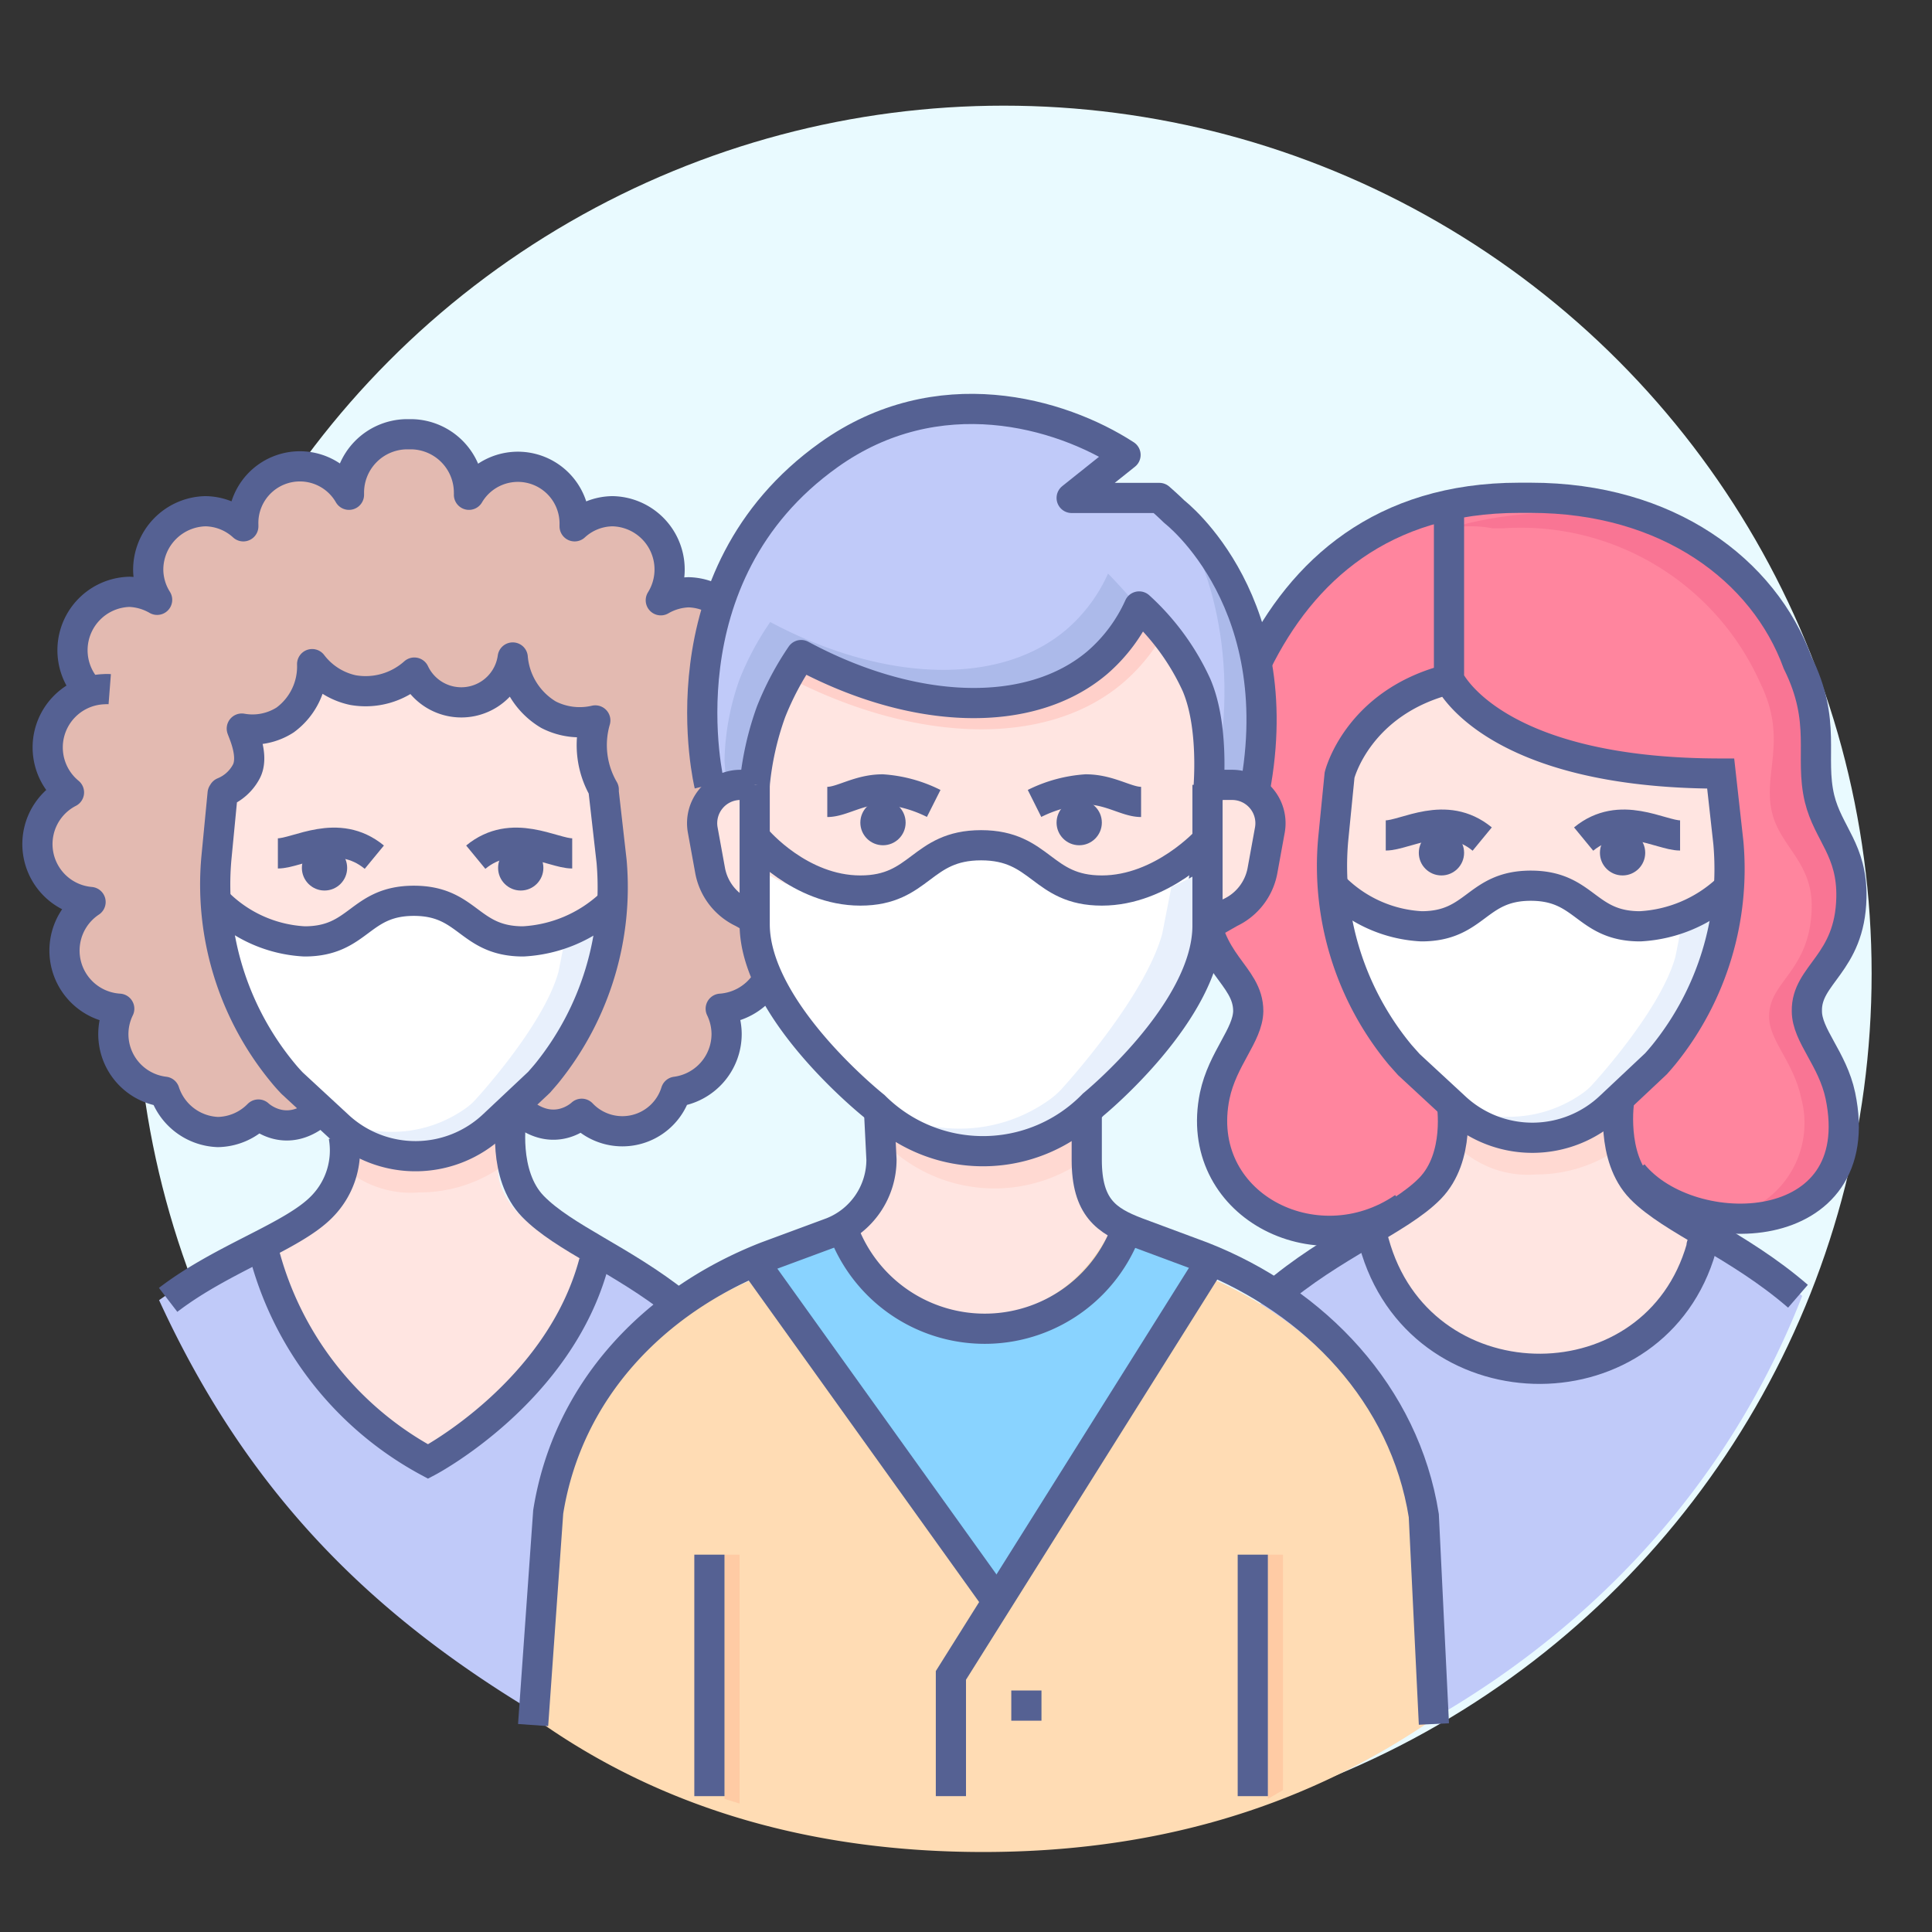 <?xml version="1.0" ?><svg height="128" viewBox="0 0 128 128" width="128" xmlns="http://www.w3.org/2000/svg"><rect x="0" y="0" width="128" height="128" fill="#333333" stroke="none"/><defs><style>
      .cls-1 {
        fill: #e9faff;
      }

      .cls-2 {
        fill: #e3bab1;
      }

      .cls-3 {
        fill: #ffe5e1;
      }

      .cls-4 {
        fill: #fff;
      }

      .cls-5 {
        fill: #e8f0fc;
      }

      .cls-12, .cls-6 {
        fill: none;
        stroke: #556193;
        stroke-width: 2px;
      }

      .cls-6 {
        stroke-miterlimit: 10;
      }

      .cls-7 {
        fill: #c0caf9;
      }

      .cls-8 {
        fill: #ffdcb4;
      }

      .cls-9 {
        fill: #89d3ff;
      }

      .cls-10 {
        fill: #ffd9d2;
      }

      .cls-11 {
        fill: #556193;
      }

      .cls-12 {
        stroke-linejoin: round;
      }

      .cls-13 {
        fill: #ff859e;
      }

      .cls-14 {
        fill: #f97594;
      }

      .cls-15 {
        fill: #ffd0ca;
      }

      .cls-16 {
        fill: #acbaea;
      }

      .cls-17 {
        fill: #ffcba4;
      }
    </style></defs><title/><g id="circle"><circle class="cls-1" cx="66.5" cy="64.5" r="57.5"/></g><g id="icon"><g><path class="cls-2" d="M21.15,73.81c-2.32,2.14-4.21.32-4.21.32a3.86,3.86,0,0,1-2.67,1.17,3.86,3.86,0,0,1-3.56-2.63,3.86,3.86,0,0,1-3.37-3.82,3.78,3.78,0,0,1,.4-1.68,3.86,3.86,0,0,1-1.9-7.07A3.85,3.85,0,0,1,4.4,52.84,3.86,3.86,0,0,1,6.71,46l.38,0H5.62a3.86,3.86,0,0,1,2.79-6.44,3.74,3.74,0,0,1,1.82.52,3.86,3.86,0,0,1,3.2-5.9,3.92,3.92,0,0,1,2.52,1s0-.06,0-.09a3.75,3.75,0,0,1,7-1.94s0-.1,0-.15a3.87,3.87,0,0,1,3.78-3.87h.38A3.88,3.88,0,0,1,30.9,33s0,.1,0,.15a3.75,3.75,0,0,1,7,1.94.28.28,0,0,1,0,.09,3.92,3.92,0,0,1,2.52-1,3.86,3.86,0,0,1,3.2,5.9,3.78,3.78,0,0,1,1.82-.52A3.86,3.86,0,0,1,48.22,46l.38,0a3.88,3.88,0,0,1,3.78,3.88,3.84,3.84,0,0,1-1.46,3,3.85,3.85,0,0,1-1.44,7.26,3.86,3.86,0,0,1-1.9,7.07A3.91,3.91,0,0,1,48,68.85a3.86,3.86,0,0,1-3.36,3.82,3.7,3.7,0,0,1-6.24,1.46s-1.89,1.82-4.2-.32"/><path class="cls-3" d="M14.8,52.49a3,3,0,0,0,1.49-1.32c.58-1-.15-2.55-.27-2.9a4,4,0,0,0,2.87-.57A4.39,4.39,0,0,0,20.68,44a4.6,4.6,0,0,0,2.7,1.72,4.84,4.84,0,0,0,4.07-1.16,3.44,3.44,0,0,0,6.52-1,4.89,4.89,0,0,0,2.37,3.79,4.52,4.52,0,0,0,3.1.38A5.85,5.85,0,0,0,40,52.31v.18l.52,4.58a19.6,19.6,0,0,1-4.26,14c-.17.21-.36.42-.54.63l-3,2.82a7.52,7.52,0,0,1-10.3.08l-3.07-2.84c-.2-.21-.39-.42-.57-.64a19.57,19.57,0,0,1-4.44-14.3l.41-4.25Z"/><path class="cls-4" d="M22.1,73.58a8.34,8.34,0,0,0,10.79.82,3.78,3.78,0,0,0,.56-.49S38,69,39,65.39l1-5a8.67,8.67,0,0,1-5.17,2c-3.62,0-3.62-2.72-7.25-2.72S24,62.37,20.32,62.37A10.39,10.39,0,0,1,15,61l.68,4.72A33.21,33.21,0,0,0,22.1,73.58Z"/><path class="cls-5" d="M37.51,61.83,37,64.39c-1,3.62-5.55,8.52-5.55,8.52a3.78,3.78,0,0,1-.56.49,8.42,8.42,0,0,1-7.61,1.15,8.33,8.33,0,0,0,9.61-.15,3.78,3.78,0,0,0,.56-.49S38,69,39,65.39l1-5A10.28,10.28,0,0,1,37.51,61.83Z"/><path class="cls-6" d="M14.35,59.74a8.8,8.8,0,0,0,5.83,2.63c3.62,0,3.62-2.69,7.24-2.69s3.62,2.69,7.24,2.69a9.18,9.18,0,0,0,5.76-2.44"/><path class="cls-7" d="M39.9,82.45a45,45,0,0,1-2.42,4.6A33.83,33.83,0,0,1,34,91.71c-1.26,1.47-2.52,3.19-4.27,4.1-3.24,1.67-6.4-2.52-8-4.83a38.88,38.88,0,0,1-4.48-8.57,36,36,0,0,0-6.71,3.73c6,13.07,14.4,21.17,25.71,27.8,6.68-4.36,12.78-10.43,16.35-17.62A27.36,27.36,0,0,0,39.9,82.45Z"/><path class="cls-7" d="M119.4,85.86a29.15,29.15,0,0,0-8.62-5.25A6.12,6.12,0,0,1,107,74.93V72.6l-.3,0c-1.79,1.73-2.74,2.72-5.2,2.74s-3.41-1-5.2-2.74l-.3,0v2.33a6.12,6.12,0,0,1-3.78,5.68C83.31,84.1,77.46,92.26,76,101.71c3.94,3.57,8.23,9.69,13,15.18C102.87,110.73,113.86,100.06,119.4,85.86Z"/><path class="cls-8" d="M65.14,122.7c11.09,0,20.81-2.78,29.31-8.46L94,101.37c-1.26-7.88-7.07-14-14.51-17l-4.27-1.59c-2-.77-3.25-1.64-3.25-4.76V74.81a9.86,9.86,0,0,1-6.73,2.67A10.47,10.47,0,0,1,58,74.54V73.17l.24,4.9A5.12,5.12,0,0,1,55,82.83L50.7,84.42c-7.44,2.91-13,8.83-14.27,16.71L36,114.24C44.19,119.92,54,122.7,65.14,122.7Z"/><path class="cls-9" d="M49.26,83.9,66,105,81,83.71c-.35-.15-.71-.31-1.07-.45L75.6,81.65l-.42-.17a11,11,0,0,1-19.84.06l-.23.11-4.35,1.61C50.25,83.46,49.75,83.68,49.26,83.9Z"/><path class="cls-3" d="M56.15,45.06c-1.38,0-3.78-2.56-5.07-2.84A52.46,52.46,0,0,0,50,48.05V60.92a10,10,0,0,0,2.92,7l5,5a10.18,10.18,0,0,0,14.5-.11L77.19,68A10,10,0,0,0,80,61v-13c0-5.74-2.09-10.57-7.4-11.93C72.6,36.12,67,45.06,56.15,45.06Z"/><path class="cls-4" d="M57.93,73.12a10.28,10.28,0,0,0,13.31,1,5.43,5.43,0,0,0,.68-.59l6.89-7.11A4.24,4.24,0,0,0,80,63.48v-6.6a10.72,10.72,0,0,1-6.37,2.44c-4.48,0-4.48-3.36-8.95-3.36s-4.47,3.36-9,3.36a9.89,9.89,0,0,1-5.73-2v6.17a4.2,4.2,0,0,0,1.24,3Z"/><path class="cls-3" d="M33,77.52V73.24A11.61,11.61,0,0,1,30.73,75a5.84,5.84,0,0,1-3.85.73A10.1,10.1,0,0,1,22,74.14v3.38c.6,2.18-2.75,3.76-5.14,6a24,24,0,0,0,11,13.35,22,22,0,0,0,11.25-14C35.11,82,33,79.46,33,77.52Z"/><path class="cls-10" d="M33,77.46v-2a8.07,8.07,0,0,1-11-.21v1.35l.49.48A6.7,6.7,0,0,0,27.77,79,9.52,9.52,0,0,0,33,77.46Z"/><g><path class="cls-6" d="M31.52,56.79c2.43-2,5.1-.25,6.39-.25"/><circle class="cls-11" cx="34.5" cy="57.5" r="1.5"/></g><g><path class="cls-6" d="M24.8,56.79c-2.43-2-5.1-.25-6.39-.25"/><circle class="cls-11" cx="21.5" cy="57.5" r="1.5"/></g><path class="cls-6" d="M22.77,75.28a5.3,5.3,0,0,1-1.43,4.65c-1.93,2-6.59,3.42-10.2,6.19"/><path class="cls-6" d="M33.88,74.05s-.61,3.79,1.43,5.88,5.87,3.51,9.59,6.46"/><path class="cls-6" d="M17.42,82.69A22.06,22.06,0,0,0,28.36,96.83s8.72-4.58,11-13.22"/><path class="cls-12" d="M50.65,65.22a3.91,3.91,0,0,1-2.9,1.61,3.9,3.9,0,0,1,.39,1.67,3.86,3.86,0,0,1-3.36,3.83,3.71,3.71,0,0,1-6.24,1.46s-1.88,1.82-4.2-.32"/><path class="cls-12" d="M5.79,45.66a3.87,3.87,0,0,1,2.79-6.45,3.94,3.94,0,0,1,1.83.53,3.8,3.8,0,0,1-.59-2,3.88,3.88,0,0,1,3.79-3.87,3.79,3.79,0,0,1,2.51,1s0-.06,0-.09a3.75,3.75,0,0,1,7-2s0-.09,0-.14a3.87,3.87,0,0,1,3.78-3.87h.39a3.87,3.87,0,0,1,3.78,3.87.59.59,0,0,1,0,.14,3.76,3.76,0,0,1,7,2s0,.06,0,.09a3.77,3.77,0,0,1,2.51-1,3.86,3.86,0,0,1,3.2,5.9,3.9,3.9,0,0,1,1.83-.53,3.81,3.81,0,0,1,1.47.33"/><path class="cls-12" d="M7.27,45.66a2.47,2.47,0,0,0-.38,0A3.86,3.86,0,0,0,4.57,52.5,3.85,3.85,0,0,0,6,59.76a3.86,3.86,0,0,0,1.9,7.07,3.84,3.84,0,0,0,3,5.5A3.87,3.87,0,0,0,14.44,75a3.85,3.85,0,0,0,2.68-1.16s1.89,1.82,4.2-.32"/><path class="cls-12" d="M14.8,52.49a3,3,0,0,0,1.49-1.32c.58-1-.15-2.55-.27-2.9a4,4,0,0,0,2.87-.57A4.39,4.39,0,0,0,20.68,44a4.6,4.6,0,0,0,2.7,1.72,4.84,4.84,0,0,0,4.07-1.16,3.44,3.44,0,0,0,6.52-1,4.89,4.89,0,0,0,2.37,3.79,4.52,4.52,0,0,0,3.1.38A5.85,5.85,0,0,0,40,52.31v.18l.52,4.58a19.6,19.6,0,0,1-4.26,14c-.17.21-.36.42-.54.63l-3,2.82a7.52,7.52,0,0,1-10.3.08l-3.07-2.84c-.2-.21-.39-.42-.57-.64a19.57,19.57,0,0,1-4.44-14.3l.41-4.25Z"/><path class="cls-13" d="M106.88,74.25a7.82,7.82,0,0,1-10.73.08l-.45,3.09c-5.32,7.37-17,3.46-15.22-4.83.52-2.46,2.19-4,2.22-5.6,0-2.45-2.84-3.12-3-7.51-.07-3.16,1.55-4.24,2.11-6.57.67-2.78-.49-5,1.45-9,3-6.09,8.3-10.93,17.39-10.93h.77c9.08,0,14.7,4.84,17.68,10.93,1.95,3.94.78,6.2,1.45,9,.57,2.33,2.18,3.41,2.11,6.57-.1,4.39-3,5.06-2.95,7.51,0,1.62,1.7,3.14,2.22,5.6,1.75,8.29-9,11.45-14,5.43Z"/><path class="cls-14" d="M120.16,66.75c0-2.36,2.73-3,2.83-7.22.07-3-2.09-4.06-2.63-6.3-.64-2.66,1.08-4.83-.78-8.61-2.86-5.85-8.26-10.48-17-10.62h-.74A26.68,26.68,0,0,0,96,35a7.78,7.78,0,0,1,2.88,0h.74a17.38,17.38,0,0,1,17,10.25c1.86,3.78.14,6,.79,8.61.54,2.24,2.69,3.28,2.62,6.3-.1,4.22-2.87,4.86-2.82,7.22,0,1.55,1.63,3,2.12,5.36a6.33,6.33,0,0,1-3.83,7.57c4.11-.09,7.9-3.15,6.83-8.2C121.79,69.75,120.19,68.3,120.16,66.75Z"/><path class="cls-3" d="M114.73,53.84c.52,9-3.91,21.21-13.26,21.21S88.13,61.87,88.13,54s5.49-15.5,13.34-15.5S114.73,53.84,114.73,53.84Z"/><path class="cls-3" d="M113.11,81.74c-4-.93-6.11-3.47-6.11-5.41V71.19l-.3,0c-1.79,1.73-2.75,2.71-5.2,2.74s-3.41-1-5.2-2.74l-.3,0v5.14c.6,2.18-2.75,3.75-5.14,6l.17.54c3.63,10.7,19.06,10.27,22-.65C113.08,81.92,113.11,81.74,113.11,81.74Z"/><path class="cls-10" d="M107,76.26v-2a8.06,8.06,0,0,1-11-.22v1.35l.49.49a6.7,6.7,0,0,0,5.28,1.93A9.52,9.52,0,0,0,107,76.26Z"/><g><path class="cls-6" d="M104.92,55.59c2.43-2,5.1-.24,6.39-.24"/><circle class="cls-11" cx="107.5" cy="56.5" r="1.5"/></g><g><path class="cls-6" d="M98.2,55.59c-2.43-2-5.1-.24-6.39-.24"/><circle class="cls-11" cx="95.5" cy="56.5" r="1.5"/></g><path class="cls-6" d="M96.18,73.08s.6,3.57-1.44,5.66S88.27,82.47,84.3,85.9"/><path class="cls-6" d="M107.28,72.86s-.6,3.79,1.44,5.88,6.45,3.72,10.4,7.14"/><path class="cls-6" d="M93,80c-5.83,4-14-.22-12.52-7.41.52-2.46,2.19-4,2.22-5.6,0-2.45-2.84-3.12-3-7.51-.07-3.16,1.55-4.24,2.11-6.57.67-2.78-.49-5,1.45-9,3-6.09,8.3-10.93,17.39-10.93h.77c9.08,0,15.44,4.79,17.68,10.93,1.95,3.94.78,6.2,1.45,9,.57,2.33,2.18,3.41,2.11,6.57-.1,4.39-3,5.06-2.95,7.51,0,1.62,1.7,3.14,2.22,5.6,2,9.62-9.91,9.87-13.75,5.18"/><path class="cls-13" d="M114.32,51.89c-15.82,0-18.75-6.51-18.75-6.51C89.25,46.92,88,52,88,52S86.29,36.24,99.73,36.24C109.53,36.24,115.6,41.64,114.32,51.89Z"/><path class="cls-6" d="M90.82,81.49s.1.5.36,1.33c3.34,10.54,18.51,10.49,21.54-.15,0-.09,0-.17.07-.26"/><path class="cls-15" d="M73.61,36.59s-4.36,7.9-15.38,7.9c-1.4,0-5.13-1.43-6.45-1.72,0,0-.33,1.42-.62,2.9.22-.36.44-.69.65-1,8.55,4.56,17.44,4.95,22.58.58A12.22,12.22,0,0,0,77.58,41a21.92,21.92,0,0,1,3.14,3.68C79.9,40.71,77.7,37.64,73.61,36.59Z"/><path class="cls-7" d="M77.76,33.92s-.36-.36-1-.92H70.9l3.57-2.85C70.14,27.34,62,25,54.81,30.15,43.55,38.19,47.89,52,47.89,52H50a17.82,17.82,0,0,1,1-4.83,19.24,19.24,0,0,1,2-3.77c7.43,4,15.15,4.29,19.62.5a10.74,10.74,0,0,0,2.77-3.72,16.06,16.06,0,0,1,3.8,5.2A23.26,23.26,0,0,1,80.43,53H83C85.71,40,77.76,33.92,77.76,33.92Z"/><g><path class="cls-16" d="M73.41,38a10.61,10.61,0,0,1-2.77,3.72c-4.47,3.79-12.19,3.45-19.61-.51A19.1,19.1,0,0,0,49,45a17,17,0,0,0-1,5.41L48.12,52h1.4a17,17,0,0,1,1-5.41,19.24,19.24,0,0,1,2-3.77c7.43,4,15.15,4.29,19.62.5a10.5,10.5,0,0,0,2.76-3.7C74.36,39,73.82,38.42,73.41,38Z"/><path class="cls-16" d="M77.52,33.49c2.09,2.55,4.84,9.33,3,18l1.87.28C84.85,40.19,78.52,34.33,77.52,33.49Z"/></g><path class="cls-3" d="M80.4,52h1.29a2.55,2.55,0,0,1,2.51,3l-.5,2.69a3.81,3.81,0,0,1-2.14,2.77L80,61.34Z"/><path class="cls-3" d="M72,76.92V74.07a10.27,10.27,0,0,1-6.85,2.62c-2.67,0-5.23-2-7.15-3.84v4.06c0,2,0,3.15-1.87,3.92,0,0,2.26,6.32,8.86,6.32s8.88-6.32,8.88-6.32C72,80.06,72,79,72,76.92Z"/><path class="cls-10" d="M72,76.73v-2.5A10.28,10.28,0,0,1,58,74V75.1l.54.54a9.9,9.9,0,0,0,2.2,1.72A10.31,10.31,0,0,0,72,76.73Z"/><polygon class="cls-17" points="49 119.49 48 119.18 48 103 49 103 49 119.49"/><polygon class="cls-17" points="85 118.6 84 119.18 84 103 85 103 85 118.6"/><path class="cls-6" d="M80,52h1.63a2.54,2.54,0,0,1,2.5,3l-.49,2.69a3.84,3.84,0,0,1-2.14,2.77l-1,.57"/><path class="cls-3" d="M50.29,52H49a2.55,2.55,0,0,0-2.51,3L47,57.7a3.81,3.81,0,0,0,2.14,2.77l1.58.87Z"/><path class="cls-6" d="M50,52h-.94a2.54,2.54,0,0,0-2.5,3l.49,2.69a3.85,3.85,0,0,0,2.15,2.77l1,.57"/><line class="cls-6" x1="47" x2="47" y1="103" y2="119"/><line class="cls-6" x1="83" x2="83" y1="103" y2="119"/><g><path class="cls-6" d="M68.54,53.23a9,9,0,0,1,3.4-.93c1.58,0,2.7.83,3.66.83"/><circle class="cls-11" cx="71.5" cy="54.5" r="1.5"/></g><g><path class="cls-6" d="M61.86,53.23a8.91,8.91,0,0,0-3.39-.93c-1.58,0-2.7.83-3.66.83"/><circle class="cls-11" cx="58.5" cy="54.5" r="1.5"/></g><path class="cls-6" d="M58.23,73.41l.17,3.42a5.18,5.18,0,0,1-3.29,4.82l-4.35,1.61c-7.52,2.95-13.17,8.93-14.44,16.91l-1,14.12"/><path class="cls-6" d="M95,114.22l-.67-13.81c-1.27-8-7.16-14.2-14.68-17.15l-4.33-1.61C73.3,80.88,72,80,72,76.84V74"/><path class="cls-6" d="M74.79,81a10,10,0,0,1-18.94.47"/><path class="cls-12" d="M50,52a19.65,19.65,0,0,1,1.08-4.83,19.24,19.24,0,0,1,2-3.77c7.43,4,15.15,4.29,19.62.5a10.74,10.74,0,0,0,2.77-3.72,16.06,16.06,0,0,1,3.8,5.2C80.57,48.42,80,53,80,53"/><path class="cls-12" d="M83,53c2.76-13-5.19-19.09-5.19-19.09s-.36-.36-1-.92H71l3.57-2.85c-4.33-2.81-12.45-5.15-19.66,0C43.62,38.19,47,52,47,52"/><path class="cls-6" d="M50.17,55.65S53,59,57,59s4-3,8-3,4,3,8,3,7-3.35,7-3.35"/><polyline class="cls-6" points="80.17 83.65 63 111 63 119"/><line class="cls-6" x1="50.17" x2="66" y1="83.91" y2="106"/><line class="cls-6" x1="68" x2="68" y1="112" y2="114"/><path class="cls-5" d="M77.61,58.75,77,61.87c-1.22,4.4-6.75,10.37-6.75,10.37a5.43,5.43,0,0,1-.68.59,10.23,10.23,0,0,1-9.27,1.41A10.15,10.15,0,0,0,72,74.05a4.8,4.8,0,0,0,.68-.59s5.54-6,6.76-10.37L80.63,57A12.79,12.79,0,0,1,77.61,58.75Z"/><path class="cls-6" d="M50,52v9.23c0,5.77,7.93,12.06,7.93,12.06a10.18,10.18,0,0,0,14.5-.11S80,67,80,61.33V52"/><path class="cls-4" d="M96.1,72.58a8.34,8.34,0,0,0,10.79.82,3.78,3.78,0,0,0,.56-.49S112,68,113,64.39l1-5a8.67,8.67,0,0,1-5.17,2c-3.62,0-3.62-2.72-7.25-2.72S98,61.37,94.32,61.37A10.39,10.39,0,0,1,89,60l.68,4.72A33.21,33.21,0,0,0,96.1,72.58Z"/><path class="cls-5" d="M111.51,60.83,111,63.39c-1,3.62-5.55,8.52-5.55,8.52a3.78,3.78,0,0,1-.56.49,8.42,8.42,0,0,1-7.61,1.15,8.33,8.33,0,0,0,9.61-.15,3.78,3.78,0,0,0,.56-.49S112,68,113,64.39l1-5A10.28,10.28,0,0,1,111.51,60.83Z"/><path class="cls-6" d="M88.35,58.74a8.8,8.8,0,0,0,5.83,2.63c3.62,0,3.62-2.69,7.24-2.69s3.62,2.69,7.24,2.69a9.18,9.18,0,0,0,5.76-2.44"/><path class="cls-6" d="M96,34V45s2.81,6.25,18,6.25l.51,4.59a19.56,19.56,0,0,1-4.25,14c-.18.22-.36.43-.55.64l-3,2.82a7.51,7.51,0,0,1-10.29.08l-3.08-2.85-.57-.64a19.6,19.6,0,0,1-4.44-14.3l.42-4.24S89.94,46.53,96,45"/></g></g></svg>